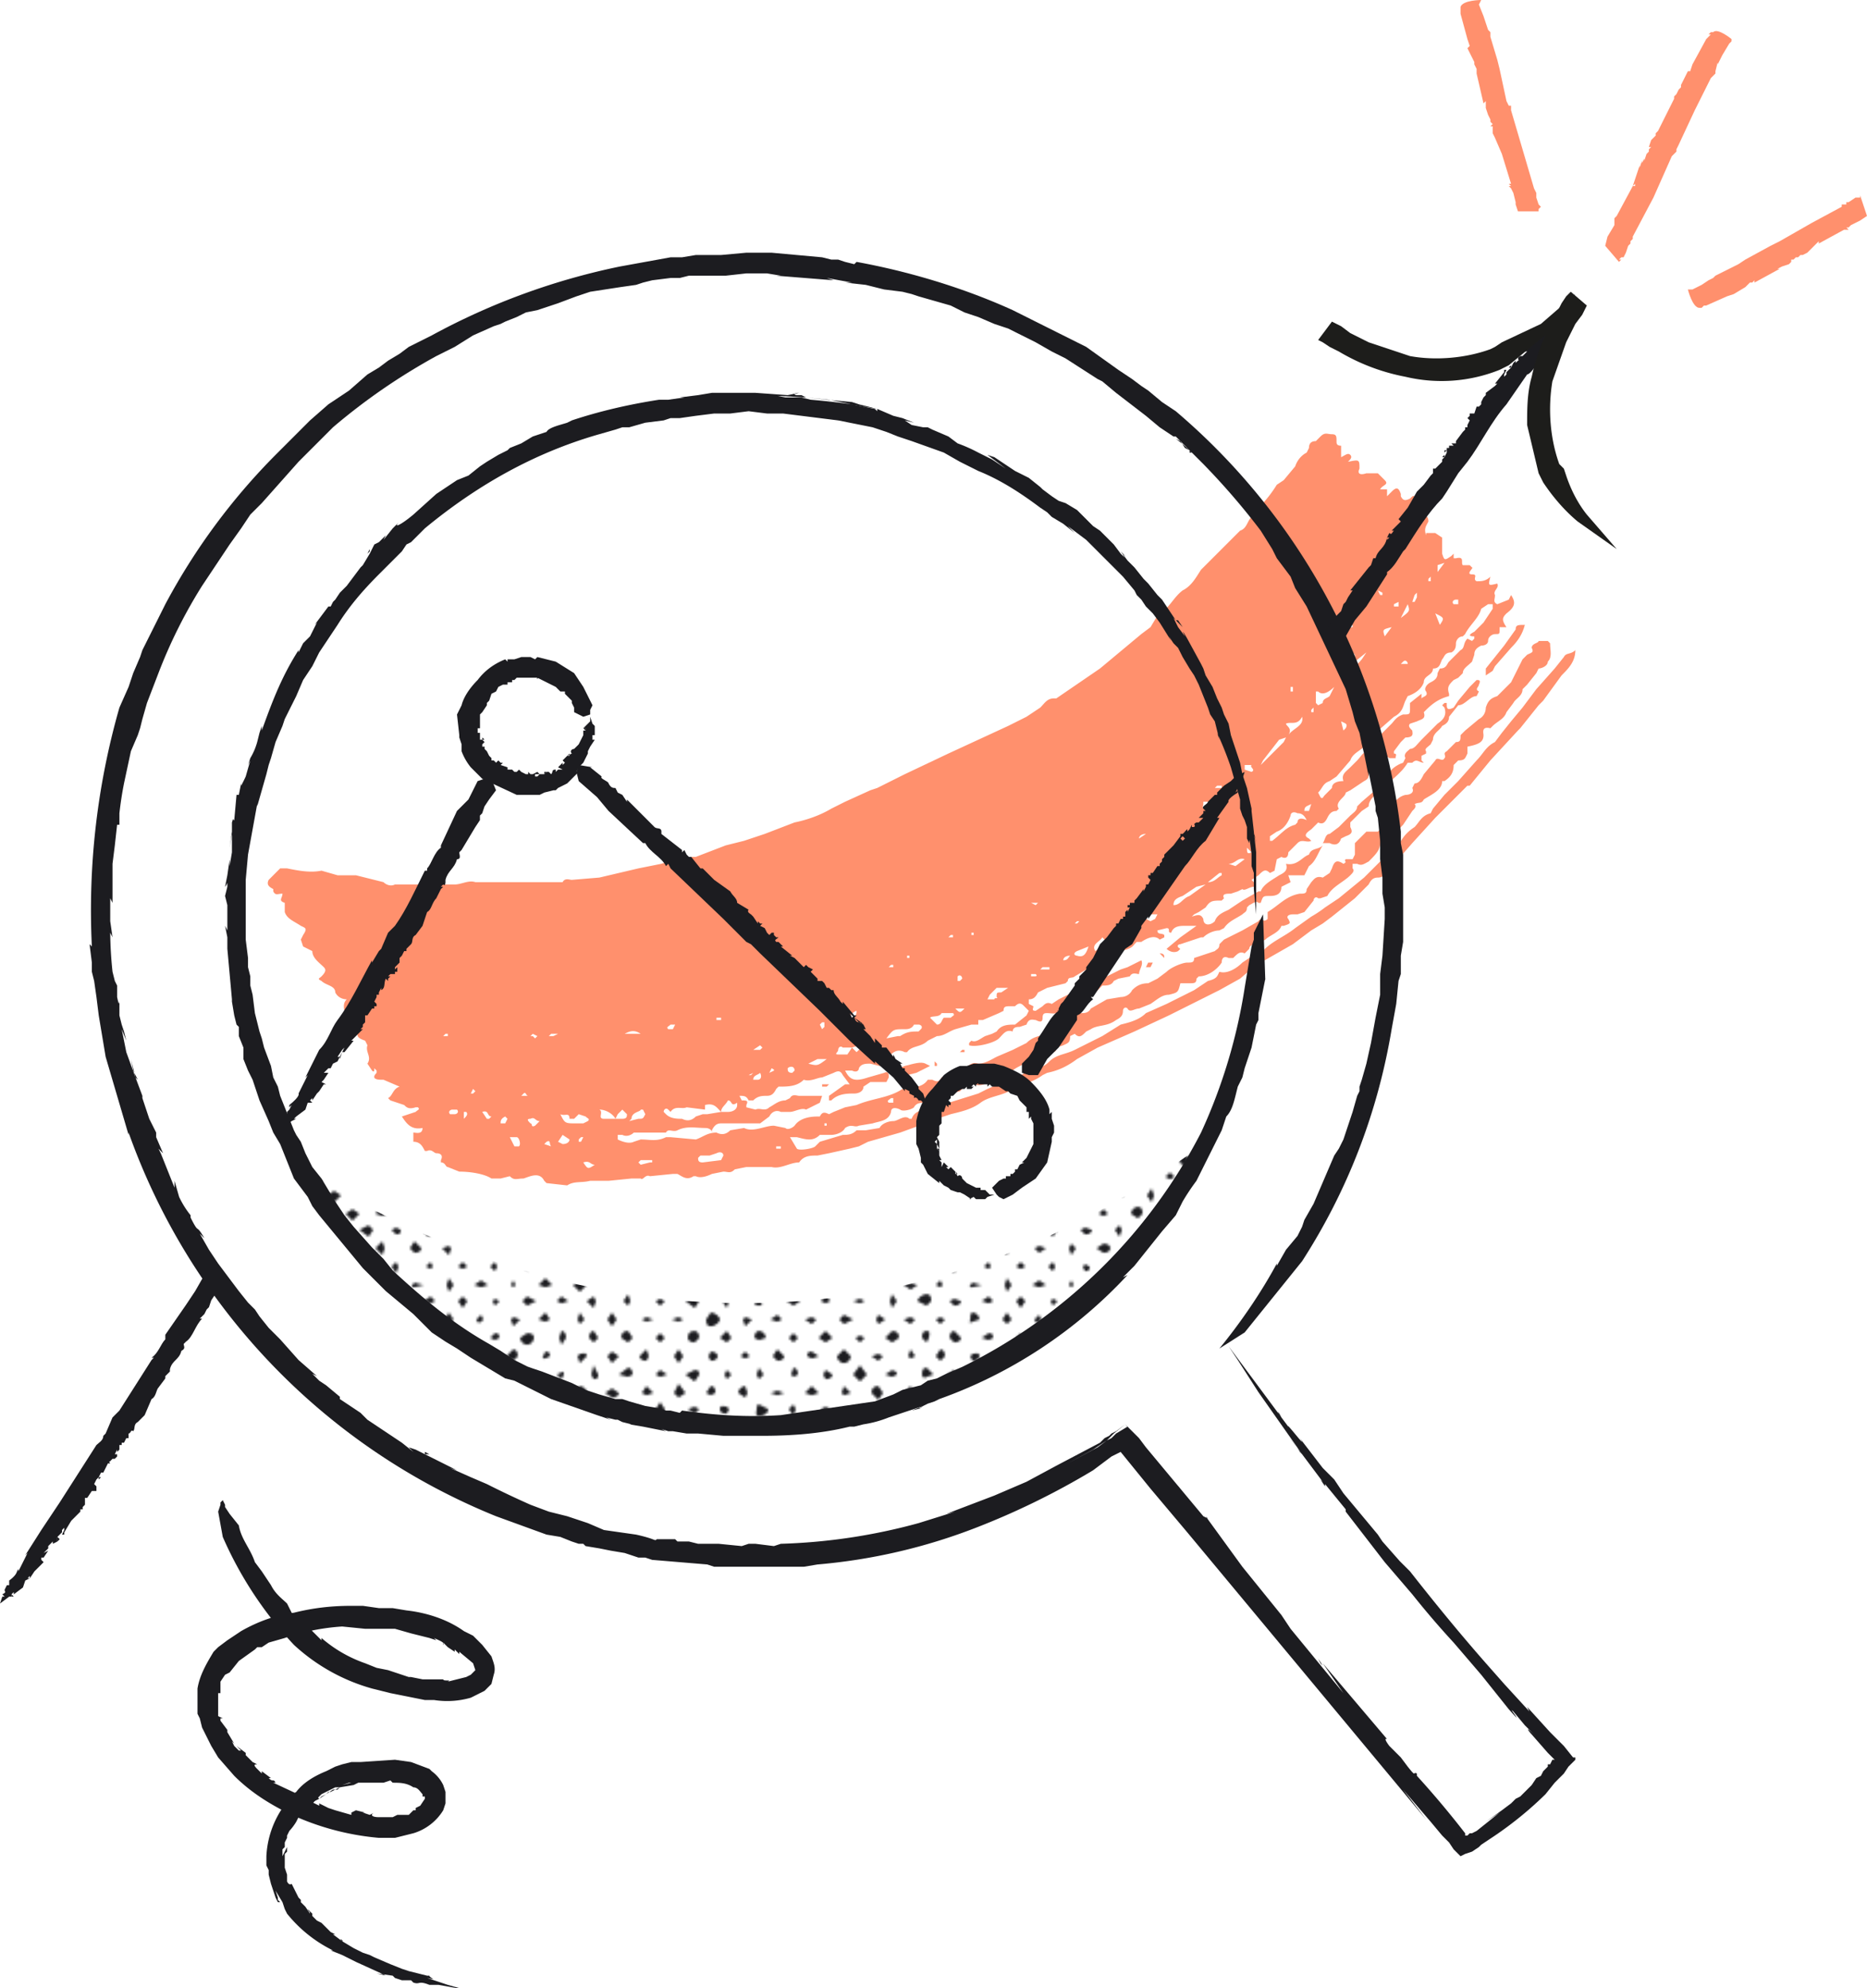 <svg version="1.1" id="Layer_1" xmlns="http://www.w3.org/2000/svg" xmlns:xlink="http://www.w3.org/1999/xlink" x="0" y="0" viewBox="0 0 813 865.5" xml:space="preserve">
  <style>
    .st0{fill:none}.st1{fill-rule:evenodd;clip-rule:evenodd;fill:#1c1c20}.st2{fill:#ff906d}.st4{fill:#1c1c20}.st5{fill:#1d1d1b}
  </style>
  <pattern x="-166.5" y="978.3" width="242.7" height="219.1" patternUnits="userSpaceOnUse" id="SVGID_1_" viewBox="0 -219.1 242.7 219.1" overflow="visible">
    <path class="st0" d="M0-219h243V0H0z"/>
    <path class="st0" d="M0-219h243V0H0z"/>
    <path class="st0" d="M0-219h243V0H0z"/>
    <path class="st1" d="M62-215l-2 2-2-2 2-2 2 2zM76-215c0 1 0 2-2 2l-2-2 2-3 2 3zM92-215l-3 2-3-2 3-1 3 1zM105-215c0 1 0 3-2 3s-2-2-2-3l2-3 2 3zM120-215l-2 2-2-2 2-2 2 2zM134-215l-2 1-2-1 2-2 2 2zM150-215l-3 2-3-2c0-1 1-3 3-3s3 2 3 3zM163-215l-2 2-1-2 1-3 2 3zM177-215c0 1 0 3-2 3s-2-2-2-3 1-3 3-3 1 2 1 3zM192-215l-2 3-2-3 2-3 2 3zM206-215c0 1 0 3-2 3s-1-2-1-3l1-2 2 2zM220-215l-1 1-3-1 3-3 1 3zM235-215l-2 1-1-1 1-3 2 3zM54-207l-2 2-2-2c0-2 1-2 2-2l2 2zM68-207l-2 1c-2 0-1 0-1-1s0-3 1-3c2 1 2 1 2 3zM82-207l-1 1-3-1 3-2 1 2zM97-207c0 1 0 2-2 2s-1-1-1-2 0-3 1-3l2 3zM113-207l-3 2-2-2 2-3 3 3zM126-207l-2 1-1-1 1-3 2 3zM140-207l-1 3-2-3 2-1c2 0 1 0 1 1zM155-207l-2 2-2-2 2-4 2 4zM171-207l-3 1-3-1 2-2 4 2zM183-207l-1 3-2-3 2-2 1 2zM200-207l-4 2-2-2c0-2 1-1 2-1s4 0 4 1zM213-207l-2 1-3-1 3-3 2 3zM228-207l-3 3-1-3 1-2 3 2zM242-207l-2 3-2-3c0-1 0-2 2-2l2 1v1zM62-199l-2 1-2-1 2-2c1 0 2 0 2 2zM77-199c0 1-1 2-3 2l-2-2c0-2 1-3 2-3 2 0 3 1 3 3zM91-199l-2 1c-1 1-2 0-2-1 0-2 1-3 2-3l2 3zM105-199l-1 1h-1l-1-1 1-3 2 3zM119-199l-1 2-2-2c0-2 1-3 2-3l1 3zM135-199l-3 1-1-1 1-2 3 2zM148-199l-1 3-3-3 3-3 1 3zM163-199l-2 2-1-2 1-2c1 0 2 0 2 2zM178-199l-2 2c-2 0-2-1-2-2s0-2 2-2 2 1 2 2zM191-199l-1 3-2-3 2-1 1 1zM207-199c0 1-1 2-3 2l-1-2 1-2 3 2zM222-199l-3 2-3-2 3-2 3 2zM236-199l-3 2c-1 1-2-1-2-2l2-3 3 3zM54-191l-2 3-2-3 2-2c1 0 2 0 2 2zM69-191c0 1-1 2-3 2l-2-2c0-2 1-3 2-3 2 0 3 1 3 3zM83-191l-2 2c-1 1-2-1-2-2 0-2 1-3 2-3l2 3zM96-191l-1 2-1-2 1-3 1 3zM112-191l-2 1-2-1c0-2 1-2 2-2l2 2zM126-191l-2 2-3-2 3-2 2 2zM141-191l-2 2c-2 0-2-1-2-2l1-2h1l2 2zM155-191l-2 3-1-3 1-2 2 2zM169-191l-1 1-3-1c0-1 1-4 3-4s1 3 1 4zM183-191l-1 1-2-1 2-3 1 3zM198-191l-2 1-2-1c0-2 1-2 2-2 2 0 2 1 2 2zM212-191l-1 2-2-2 2-2 1 2zM227-191c0 1 0 2-2 2s-2-1-2-2c0-2 1-3 2-3l2 3zM242-191l-2 1-4-1c0-1 2-3 4-3s2 2 2 3zM62-183l-2 3-2-3 2-3 2 3zM77-183l-3 2-2-2c0-2 1-1 2-1s3 0 3 1zM91-183l-2 1-1-1 1-3 2 3zM105-183l-2 2-2-2c0-2 1-3 2-3l2 3zM120-183l-2 1-2-1c0-1 0-3 2-3s2 2 2 3zM134-183l-2 3-2-3 2-2 2 2zM150-183l-3 1c-1 1-1 0-1-1s-1-2 1-2 3 1 3 2zM164-183l-3 2-2-2 2-1 3 1zM177-183c1 1 0 2-1 2-2 0-1-1-1-2v-3c2 0 2 2 2 3zM193-183l-3 1-2-1 2-2 3 2zM206-183l-2 1-2-1 2-3 2 3zM222-183l-3 2-3-2 3-2 3 2zM236-183l-3 1c-1 1-3 0-3-1l3-3 3 3zM54-176c0 2-1 1-2 1s-2 1-2-1l2-1 2 1zM68-176c0 2 0 3-2 3s-3-1-3-3l3-2 2 2zM82-176l-1 3c-1 0-2-1-2-3l2-2 1 2zM98-176c0 2-2 2-3 2l-2-2 2-2 3 2zM112-176c0 2-1 2-2 2s-2 0-2-2l2-1 2 1zM127-176c0 2-2 4-3 4l-3-4 3-1 3 1zM140-176l-1 2c-1 0-3 0-3-2l2-1h1l1 1c1 0 1 0 0 0zM154-176l-1 2c-1 0-2 0-2-2l2-2 1 2zM170-176c0 2-1 2-2 2s-3 0-3-2 1-3 3-3 2 2 2 3zM183-176l-1 2-1-2c0-2 0-1 1-1l1 1zM198-176c0 2-1 3-2 3l-1-3c0-2 0-1 1-1l2 1zM214-176c0 2-2 1-3 1s-3 1-3-1 2-1 3-1 3 0 3 1zM227-176l-2 4-2-4 2-1 2 1zM241-176c0 2 0 1-1 1s-2 1-2-1 1-1 2-1l1 1zM62-168c0 2-1 2-2 2s-3-1-3-2l3-1 2 1zM77-168c0 2-1 3-3 3-1 0-2-1-2-3l2-2c2 0 3 1 3 2zM91-168c0 2-1 2-2 2s-4 0-4-2l4-1 2 1zM106-168c0 2-2 1-3 1s-3 0-3-1l3-3 3 3zM120-168c0 2-1 2-2 2l-3-2 3-2 2 2zM135-168c0 2-2 1-3 1l-1-1 1-2c2 0 3 1 3 2zM149-168c0 2-1 3-2 3l-2-3 2-3 2 3zM163-168l-2 4-2-4 2-2 2 2zM178-168c0 2-1 3-3 3s-1-1-1-3 0-2 2-2l2 2zM191-168l-1 3c-1 0-2-1-2-3s1-1 2-1l1 1zM207-168c0 2-2 4-3 4l-3-4c0-2 2-2 3-2l3 2zM221-168c0 2-1 3-2 3l-2-3c0-2 1-1 2-1 1-1 2 0 2 1zM236-168c0 2-2 2-3 2s-2 0-2-2 1-1 2-1 3 0 3 1zM54-160l-2 3-2-3 2-2 2 2zM68-160l-2 1-3-1 3-2 2 2zM84-160l-3 2-1-2 1-2 3 2zM99-160l-4 3-3-3 3-3 4 3zM112-160l-2 1c-1 1-2 0-2-1l2-3 2 3zM126-160l-2 3-2-3 2-2 2 2zM141-160l-2 3c-2 0-3-2-3-3l3-1 2 1zM155-160l-2 3-2-3 2-3 2 3zM169-160l-1 3-4-3c0-1 2-3 4-3s1 2 1 3zM184-160l-2 3-2-3 2-3 2 3zM199-160c0 1-1 3-3 3s-1-2-1-3l1-2c2 0 3 1 3 2zM213-160l-2 2-1-2 1-2 2 2zM228-160l-3 3-3-3 3-2c2 0 3 1 3 2zM241-160l-1 3-4-3 4-1 1 1zM62-152l-2 2-1-2 1-2 2 2zM76-152l-2 1-3-1 3-3 2 3zM91-152l-2 2-1-2 1-3 2 3zM105-152l-2 2-3-2 3-3 2 3zM120-152l-2 1-1-1c0-1-1-3 1-3s2 2 2 3zM134-152l-2 3-1-3 1-2 2 2zM148-152l-1 3-4-3 4-2 1 2zM163-152l-2 2-2-2 2-1 2 1zM178-152l-2 2c-2 0-2-1-2-2s0-3 2-3 2 2 2 3zM193-152l-3 3-3-3 3-2 3 2zM206-152l-2 3c-1 1-3-2-3-3l3-1 2 1zM220-152l-1 2-1-2 1-2 1 2zM234-152l-1 1-2-1 2-1 1 1zM55-144l-3 2-2-2 2-3 3 3zM68-144c0 1 0 2-2 2s-1-1-1-2l1-1 2 1zM82-144l-1 1-1-1 1-2 1 2zM97-144l-2 3-1-3 1-2 2 2zM113-144l-3 1-2-1 2-3 3 3zM127-144l-3 3-2-3 2-2 3 2zM142-144l-3 2-3-2c0-1 1-2 3-2s3 1 3 2zM154-144l-1 3-1-3 1-2 1 2zM169-144l-1 2-1-2v-1l2 1zM185-144l-3 2-2-2 2-2 3 2zM200-144l-4 1-2-1 2-3c2 0 4 2 4 3zM214-144l-3 2-1-2 1-3 3 3zM227-144l-2 3-1-3 1-1 2 1zM243-144l-3 2c-2 0-3-1-3-2l3-3 3 3zM63-136l-3 3-1-3 1-1 3 1zM75-136c0 1 1 1-1 1s-2 0-2-1l2-1 1 1zM91-136l-2 1-2-1 2-4 2 4zM107-136l-4 2-1-2 1-2 4 2zM120-136l-2 2-4-2 4-2 2 2zM133-136l-1 2-3-2 3-3 1 3zM149-136l-2 3-1-3c0-1-1-2 1-2s2 1 2 2zM164-136l-3 2-3-2 3-2 3 2zM178-136l-2 3c-2 0-2-2-2-3s0-2 2-2 2 1 2 2zM191-136l-1 2-1-2 1-3 1 3zM206-136l-2 3-2-3 2-2 2 2zM222-136l-3 1-3-1 3-2 3 2zM236-136l-3 3-1-3 1-2 3 2zM55-129l-3 2-1-2 1-2 3 2zM69-129l-3 3-1-3 1-3 3 3zM82-129l-1 3-1-3 1-3 1 3zM96-129l-1 2-2-2 2-1 1 1zM111-129l-1 3c-2 0-3-1-3-3l3-2 1 2zM127-129l-3 2-2-2 2-2 3 2zM140-129c0 1 0 3-2 3s-2-2-2-3l3-3c2 0 1 2 1 3zM156-129l-3 3-3-3 3-2 3 2zM170-129l-2 2-3-2 2-2h1l2 2zM185-129l-3 2-2-2 2-3 3 3zM198-129l-2 1-2-1 2-2c2 0 2 1 2 2zM212-129l-1 2-1-2 1-3 1 3zM226-129l-1 3-1-3 1-2 1 2zM242-129l-2 1-3-1 3-2 2 2zM61-121l-1 2-2-2 2-3 1 3zM77-121c0 1-1 2-3 2s-1-1-1-2 0-3 1-3l3 3zM92-121l-3 3-2-3 2-3 3 3zM105-121l-2 1-2-1 2-2 2 2zM120-121l-2 1-2-1 2-3 2 3zM135-121l-3 2-2-2 2-1 3 1zM148-121l-1 2-4-2 4-2c2 0 1 1 1 2zM163-121l-2 1-1-1 1-3 2 3zM177-121l-2 1c-2 0-1 0-1-1s0-2 1-2l2 2zM193-121l-3 3-2-3 2-1 3 1zM206-121l-2 3c-1 0-2-1-2-3l2-2 2 2zM221-121l-2 2-3-2 3-1 2 1zM235-121l-2 1-1-1 1-1 2 1zM55-113l-3 3-3-3 3-1 3 1zM68-113l-2 1c-2 0 0 0 0-1s-1-2 0-2l2 2zM83-113l-2 1-2-1 2-3 2 3zM96-113l-1 3-2-3 2-3 1 3zM111-113l-1 1-3-1 3-2 1 2zM125-113l-1 1-1-1 1-2 1 2zM141-113l-2 2c-2 0-3-1-3-2l3-2 2 2zM154-113l-1 1-3-1 3-1 1 1zM170-113c0 1-1 2-3 2s-1-1-1-2l2-1 2 1zM185-113l-3 1-2-1 2-3c1 0 3 1 3 3zM199-113c0 1-1 3-3 3s-1-2-1-3l1-2 3 2zM214-113l-3 2-3-2 3-2 3 2zM228-113l-3 3-3-3 3-2 3 2zM242-113l-2 2c-2 0-2-1-2-2s0-3 2-3 2 2 2 3zM61-105l-1 3-1-3 1-2 1 2zM76-105l-2 1-2-1 2-2 2 2zM91-105l-2 2-3-2c0-1 1-3 3-3s2 2 2 3zM106-105l-3 1-1-1 1-3 3 3zM120-105l-2 1-2-1 2-1 2 1zM135-105l-3 2-1-2 1-1 3 1zM149-105l-2 2c-2 0-3-1-3-2l3-3 2 3zM162-105l-1 2-2-2 2-3 1 3zM178-105l-2 1-2-1c0-1 0-3 2-3s2 2 2 3zM193-105l-3 1-2-1 2-3 3 3zM207-105c0 1-1 3-3 3s-2-2-2-3l2-1 3 1zM221-105l-2 2-1-2 1-3 2 3zM236-105l-3 3-3-3 3-2 3 2zM54-98l-2 3-3-3 3-1 2 1zM69-98c0 1-1 2-3 2l-2-2 2-1 3 1zM82-98l-1 3-2-3 2-2 1 2zM99-98l-4 3-1-3 1-2 4 2zM111-98l-1 1-2-1c0-1 0-3 2-3s1 2 1 3zM126-98l-2 1-1-1 1-1 2 1zM140-98l-1 3c-2 0-3-1-3-3l2-2c2 0 2 1 2 2 1 0 1 0 0 0zM154-98l-1 3-3-3 3-3 1 3zM171-98c0 1-2 3-4 3s-3-2-3-3l3-1 4 1zM183-98l-1 2-1-2 1-2 1 2zM198-98l-2 2-1-2 1-2 2 2zM212-98l-1 3-3-3 3-1 1 1zM227-98l-2 1-1-1 1-2 2 2zM242-98l-2 3-4-3 4-2 2 2zM62-90l-2 3-1-3 1-2 2 2zM77-90c0 1-1 2-3 2l-3-2 3-2c2 0 3 1 3 2zM90-90l-1 2-3-2 3-3 1 3zM105-90l-2 3-1-3 1-2 2 2zM119-90l-1 2-3-2 3-2 1 2zM135-90l-3 2-2-2 2-1 3 1zM147-90v3c-2-1-2-2-2-3l1-1c2 0 1 0 1 1zM164-90c0 2-1 3-3 3l-2-3 2-1 3 1zM177-90c0 1 0 3-2 3s-1-2-1-3 0-3 1-3l2 3zM192-90l-2 1c-1 1-3 0-3-1l3-2 2 2zM205-90c0 1 1 3-1 3s-1-2-1-3 0-2 1-2l1 2zM220-90l-1 1-3-1 3-1 1 1zM236-90l-3 2-3-2 3-3 3 3zM53-82l-1 2-2-2 2-2 1 2zM68-82c0 1 0 2-2 2l-1-2 1-1 2 1zM82-82l-1 2-2-2 2-1 1 1zM96-82l-1 2-3-2 3-3 1 3zM112-82l-2 1-1-1 1-2 2 2zM126-82l-2 3-3-3 3-1 2 1zM139-82v2l-1-2c0-1-1-2 1-2s0 1 0 2zM156-82l-3 2-3-2 3-3 3 3zM169-82c0 1 0 2-2 2s-1-1-1-2l2-2c2 0 1 1 1 2zM184-82l-2 1-3-1 3-2 2 2zM199-82c0 1-1 3-3 3s-3-2-3-3l3-3 3 3zM214-82l-3 2-1-2 1-3 3 3zM227-82l-2 3-2-3 2-3 2 3zM241-82l-1 3-3-3c0-1 1-3 3-3s1 2 1 3zM61-74l-1 1-1-1 1-2 1 2zM77-74l-3 1-3-1 3-3 3 3zM92-74l-3 3-3-3 3-2 3 2zM106-74l-3 2-2-2 2-2 3 2zM119-74l-1 2c-2 0-3-1-3-2l3-1 1 1zM134-74l-2 3-3-3 3-1 2 1zM149-74l-3 1-2-1 2-2c2 0 3 1 3 2zM164-74l-3 3-2-3 2-3 3 3zM177-74l-1 2-2-2c0-1 0-2 2-2l1 2zM191-74l-1 1-2-1 2-3 1 3zM208-74l-4 2-1-2 1-2 4 2zM220-74l-1 2-3-2 3-2 1 2zM236-74l-3 2-3-2 3-1 3 1zM54-67l-2 2-1-2 1-1 2 1zM70-67l-4 2-2-2 2-2 4 2zM84-67l-3 1-2-1 2-2 3 2zM96-67l-1 3-3-3 3-2 1 2zM111-67l-1 2-2-2 2-3 1 3zM126-67l-2 2-2-2 2-1 2 1zM141-67l-2 3-4-3 4-1 2 1zM154-67l-1 3-2-3 2-3 1 3zM168-67c0 1 1 2-1 2s-2-1-2-2l2-3 1 3zM185-67l-3 2-3-2 3-2 3 2zM198-67l-2 1-2-1 2-3 2 3zM213-67l-2 1-3-1 3-1 2 1zM227-67l-2 3-1-3 1-3 2 3zM242-67l-2 2-4-2c0-1 2-3 4-3s2 2 2 3zM63-59l-3 3-1-3 1-1 3 1zM76-59l-2 1-3-1 3-3 2 3zM91-59l-2 2-1-2 1-3 2 3zM105-59l-2 3-2-3 2-3 2 3zM121-59l-3 1-2-1 2-1 3 1zM134-59l-2 1-3-1 3-1 2 1zM150-59c0 1-2 3-4 3s-2-2-2-3l2-3c2 0 4 2 4 3zM164-59l-3 3-1-3 1-1 3 1zM177-59l-2 1-3-1 3-2 2 2zM192-59l-2 2-3-2 3-1 2 1zM208-59l-4 2-2-2 2-2 4 2zM222-59l-3 2-1-2 1-2 3 2zM235-59l-2 2-3-2 3-1 2 1zM54-51l-2 1-2-1 2-2c1 0 2 0 2 2zM69-51c0 1-1 3-3 3s-3-2-3-3l3-2c1 0 3 0 3 2zM83-51l-2 3-1-3 1-3c1 0 2 1 2 3zM97-51l-2 2-2-2c0-2 1-3 2-3l2 3zM112-51l-2 2-3-2c0-2 1-3 3-3l2 3zM126-51l-2 2-2-2 2-2 2 2zM141-51l-2 2c-2 0-3-1-3-2 0-2 1-3 3-3 1 0 2 1 2 3zM155-51l-2 2-3-2 3-3 2 3zM170-51l-3 1-2-1c0-2 1-3 2-3 2 0 3 2 3 3zM184-51l-2 2-2-2 2-2 2 2zM199-51l-3 2-3-2 3-3 3 3zM213-51l-2 2-2-2 2-1 2 1zM228-51l-3 2-3-2 3-3c2 0 3 1 3 3zM241-51l-1 2-2-2c0-1 0-3 2-3s1 2 1 3zM62-43l-2 2-3-2 3-3c1 0 2 1 2 3zM76-43l-2 1c-2 0-1 0-1-1l1-2c1 0 2 0 2 2zM92-43l-3 3-1-3 1-1c1 0 3-1 3 1zM106-43l-3 3-2-3 2-2 3 2zM119-43l-1 2c-2 0-3-1-3-2l3-3 1 3zM134-43l-2 3-2-3 2-3 2 3zM149-43c0 1-1 2-3 2l-1-2 1-2c2 0 3 1 3 2zM163-43l-2 1-2-1 2-2 2 2zM178-43c0 1-1 2-3 2l-2-2 2-3 3 3zM193-43l-3 1-2-1c0-2 1-2 2-2l3 2zM207-43c0 1-1 3-3 3s-3-2-3-3l3-3 3 3zM221-43l-2 2-3-2 3-1 2 1zM235-43l-2 1-1-1 1-3 2 3zM55-35l-3 1-3-1 3-2c1 0 3 0 3 2zM68-35c0 1 0 3-2 3s-3-2-3-3l3-3c1 0 2 1 2 3zM82-35l-1 2-2-2 2-1c1 0 1-1 1 1zM97-35c0 1 0 2-2 2l-1-2 1-4 2 4zM112-35l-2 1-4-1 4-3c1 0 2 1 2 3zM127-35l-3 1-2-1 2-2 3 2zM141-35l-2 3-4-3 4-2c2 0 2 1 2 2zM155-35l-2 2-1-2 1-2 2 2zM169-35l-2 2-1-2 1-3 2 3zM184-35l-2 1-1-1 1-3c1 0 2 1 2 3zM199-35c0 1-1 2-3 2l-1-2 1-2 3 2zM214-35l-3 3-3-3 3-4 3 4zM227-35l-2 1-3-1 3-2 2 1v1zM243-35l-3 1c-1 1-2 0-2-1s0-3 2-3l3 3zM62-27l-2 1-3-1 3-2c1 0 2 0 2 2zM77-27l-3 1c-1 1-1 0-1-1l1-1c1 0 3-1 3 1zM92-27l-3 2-3-2 3-3c1 0 3 1 3 3zM106-27c0 1-1 2-3 2l-3-2 3-2 3 2zM121-27l-3 1-2-1 2-3 3 3zM135-27l-3 2-2-2 2-4 3 4zM148-27l-2 1-2-1 2-3c2 0 2 2 2 3zM162-27l-1 2-3-2c0-2 2-3 3-3l1 3zM178-27l-3 1-3-1 3-1 3 1zM193-27l-3 1-3-1 3-3 3 3zM207-27l-3 1-1-1 1-3 3 3zM221-27l-2 3-3-3c0-2 1-3 3-3l2 3zM235-27l-2 3-3-3 3-3 2 3zM53-20l-1 2c-1 0-2 0-2-2l2-1 1 1zM67-20c0 2 0 1-1 1s-3 1-3-1 2-2 3-2l1 2zM83-20c0 2-1 1-2 1l-2-1 2-1 2 1zM98-20c0 2-2 2-3 2l-2-2 2-2c2 0 3 1 3 2zM111-20l-1 3-3-3c0-1 1-2 3-2l1 2zM126-20c0 2-1 2-2 2l-2-2 2-3 2 3zM141-20l-2 2-3-2 3-1 2 1zM154-20l-1 2c-1 0-3 0-3-2s2-1 3-1l1 1zM171-20c0 2-2 3-4 3s-1-2-1-3 0-2 1-2l4 2zM183-20l-1 3-2-3 2-2 1 2zM198-20c0 2-1 2-2 2s-2-1-2-2l2-1 2 1zM213-20c0 2-1 1-2 1l-2-1 1-1h1c1-1 1 0 1 1h1zM227-20c0 2-1 1-2 1s-3 1-3-1 2-1 3-1 2 0 2 1zM241-20l-1 2c-1 0-3 0-3-2s1-1 3-1 1 0 1 1zM63-12l-3 3c-1 0-2-1-2-3s1-1 2-1 3 0 3 1zM75-12c0 2 1 2-1 2s-1 0-1-2 0-2 1-2l1 2zM90-12l-1 3c-2 0-3-1-3-3l3-1 1 1zM105-12c0 2-1 3-2 3l-2-3 2-2 2 2zM119-12l-1 3-2-3c0-1 0-2 2-2s1 1 1 2zM133-12l-1 4-2-4c0-2 1-2 2-2l1 2zM148-12c0 2 0 1-1 1s-2 1-2-1c0-1 0-2 2-2l1 2zM162-12l-1 2c-1 0-2 0-2-2s1-3 2-3l1 3zM178-12c0 2-1 2-3 2s-1 0-1-2 0-1 2-1 2 0 2 1zM192-12c0 2-1 3-2 3l-2-3 2-2 2 2zM207-12c0 2-2 3-3 3l-3-3 3-1 3 1zM222-12c0 2-2 3-3 3l-2-3c0-2 0-2 2-2s3 1 3 2zM236-12c0 2-2 2-3 2l-3-2c0-2 2-3 3-3l3 3zM53-5l-1 3-3-3 3-1 1 1zM69-5c0 1-1 3-3 3s-1-2-1-3 0-3 1-3l3 3zM82-5l-1 3-2-3 2-2 1 2zM98-5l-3 2c-1 0-2 0-2-2s1-1 2-1l3 1zM111-5l-1 4-3-4 3-3 1 3zM127-5l-3 3-2-3 2-2 3 2zM140-5l-1 4-2-4c0-2 0-1 1-1l2 1zM154-5l-1 3-1-3 1-2 1 2zM169-5c1 2 0 3-2 3v-3-1c1-1 2 0 2 1zM185-5l-3 3c-1 0-2-1-2-3l2-2 3 2zM199-5c0 2-2 1-3 1l-1-1 1-2c2 0 3 1 3 2zM212-5l-1 2-1-2c0-2 0-1 1-1l1 1zM228-5c0 2-2 2-3 2s-2 0-2-2l2-2c2 0 2 1 3 2zM242-5c0 2-1 2-2 2l-2-2c0-2 0-2 2-2s2 1 2 2zM5-215l-2 3-2-3 2-2 2 2zM20-215c0 1-1 3-3 3s-2-2-2-3l2-3 3 3zM35-215l-3 2-2-2 2-1 3 1zM47-215l-1 2-2-2 2-3 1 3zM11-207l-2 1-2-1c0-1 1-2 3-2s1 0 1 2zM25-207l-1 2-3-2c1-2 2-2 3-2l1 2zM40-207l-2 1-1-1 1-4 2 4zM5-199l-2 3-2-3 2-3c1 0 2 1 2 3zM20-199l-3 2-1-2 1-2c1 0 3 0 3 2zM33-199l-1 2-3-2c1-2 2-1 3-1s1-1 1 1zM49-199l-2 1h-1l-2-1c0-2 1-3 2-3 2 0 3 1 3 3zM12-191c0 1-1 2-3 2s-2-1-2-2c0-2 1-3 3-3s2 1 2 3zM25-191l-1 1-1-1 1-1c1 0 1-1 1 1zM40-191c0 1 0 2-2 2s-1-1-1-2l1-2c1 0 2 0 2 2zM4-183l-1 1-1-1 1-3 1 3zM19-183c0 1 0 2-2 2s-1-1-1-2 0-4 1-4l2 4zM33-183l-1 2-3-2c0-2 2-3 3-3l1 3zM48-183l-2 3-1-3 1-3c1 0 2 1 2 3zM10-176c0 2 1 3-1 3s-1-2-1-3l1-2c2 0 1 1 1 2zM27-176c0 2-2 3-3 3l-3-3 3-2 3 2zM41-176c0 2-1 2-3 2s-2 0-2-2l2-1 3 1zM4-168l-1 2c-1 0-3 0-3-2l3-1 1 1zM20-168c0 2-1 1-3 1s-1 1-1-1l1-2c2 0 3 1 3 2zM33-168l-1 3-2-3 2-1 1 1zM50-168c0 2-2 3-4 3s-2-2-2-3l2-3 4 3zM11-160l-2 1c-2 0-1 0-1-1l1-2 2 2zM25-160l-1 2-1-2 1-1 1 1zM41-160l-3 1-1-1 1-1 3 1zM6-152l-3 3-2-3 2-1 3 1zM20-152c0 1-1 2-3 2s-1-1-1-2l1-2 3 2zM33-152l-1 1-2-1 2-2 1 2zM48-152l-2 3-1-3 1-2 2 2zM11-144l-2 1-2-1 2-3 2 3zM27-144l-3 1-2-1 2-4 3 4zM40-144c0 1 0 2-2 2s-1-1-1-2l1-2 2 2zM4-136l-1 2-1-2 1-4 1 4zM21-136l-4 2c-2 0-1-1-1-2-1-1 0-2 1-3v1l4 2zM34-136l-2 3-2-3 2-1 2 1zM48-136l-2 2-2-2 2-1 2 1zM11-129c0 1 0 3-2 3s-1-2-1-3l1-1 2 1zM27-129l-3 1-3-1 3-2 3 2zM41-129l-3 1-2-1 2-3 3 3zM4-121l-1 1c-1 1-3 0-3-1l3-3 1 3zM19-121l-2 2-2-2 2-3 2 3zM33-121l-1 3-3-3 3-3 1 3zM49-121c0 1-1 3-3 3l-2-3 2-3 3 3zM12-113c0 1-1 3-3 3s-3-2-3-3l3-2 3 2zM26-113l-2 3-3-3 3-3 2 3zM40-113l-2 1-2-1 2-3 2 3zM6-105l-3 1-3-1 3-4 3 4zM20-105l-3 3-1-3 1-4 3 4zM34-105l-2 2c-1 1-2-1-2-2l2-2 2 2zM49-105l-3 3-2-3 2-3 3 3zM11-98c0 1 0 2-2 2l-2-2 2-1 2 1zM26-98l-2 3c-2 0-3-2-3-3l3-3 2 3zM41-98l-3 2-3-2 3-1 3 1zM4-90l-1 3-3-3 3-3 1 3zM20-90c0 1-1 2-3 2l-2-2 2-3 3 3zM33-90l-1 3-3-3 3-1 1 1zM49-90l-3 2-2-2 2-1 3 1zM10-82l-1 3-2-3 2-2 1 2zM25-82l-1 1-2-1 2-2 1 2zM40-82l-2 1-2-1 2-2 2 2zM4-74l-1 1-2-1 2-2 1 2zM21-74l-4 1c-2 0-1 0-1-1l1-1 4 1zM34-74l-2 3-1-3 1-3 2 3zM49-74l-3 1-3-1 3-2 3 2zM12-67c0 1-1 2-3 2l-2-2 2-1 3 1zM26-67l-2 1-3-1 3-2 2 2zM40-67l-2 3-2-3 2-2 2 2zM5-59l-2 2-2-2 2-1 2 1zM20-59l-3 1c-2 1-1 0-1-1s0-3 1-3c2 0 3 2 3 3zM34-59l-2 2-2-2 2-3 2 3zM47-59l-1 1c-1 1-2 0-2-1l2-2 1 2zM12-51c0 1-1 2-3 2l-2-2c0-2 1-3 2-3l3 3zM26-51l-2 1-3-1 3-2c1 0 2 0 2 2zM39-51l-1 2-2-2 2-2 1 2zM5-43l-2 2-2-2 2-3c1 0 2 1 2 3zM20-43c0 1-1 2-3 2l-1-2 1-1c1 0 3-1 3 1zM34-43l-2 1-3-1 3-3c1 0 2 1 2 3zM48-43l-2 2-3-2 3-3c2 0 2 1 2 3zM10-35c0 1 1 2-1 2s-3-1-3-2l3-2 1 2zM25-35l-1 3-1-3 1-3 1 3zM40-35l-2 2-2-2c0-2 1-3 2-3s2 1 2 3zM4-27l-1 2-1-2 1-4 1 4zM20-27c0 1-1 3-3 3s-2-2-2-3l2-3c1 0 3 1 3 3zM33-27l-1 2-2-2 2-3 1 3zM48-27l-2 2-2-2 2-1c1 0 2-1 2 1zM12-20c0 2-2 1-3 1s-3 0-3-1l3-2c2 0 3 1 3 2zM27-20c0 2-2 3-3 3-2 0-3-1-3-3l3-2 3 2zM41-20c0 2-2 2-3 2l-2-2 2-1 3 1zM5-12l-2 2-1-2 1-2 2 2zM20-12c0 2-1 1-3 1s-3 0-3-1l3-1 3 1zM35-12c0 2-2 2-3 2s-3-1-3-2l3-2 3 2zM48-12c0 2-1 2-2 2l-1-2c0-2 0-1 1-1l2 1zM12-5c0 1-1 4-3 4S8-3 8-5l1-3 3 3zM27-5c0 2-2 2-3 2l-1-2 1-3 3 3zM41-5l-3 2-3-2 3-2c2 0 3 1 3 2z"/>
  </pattern>
  <path class="st2" d="M303 496l-11-1h-2c-4 2-7 1-11 1l-3 1c-2 1-5 0-7-1v-2h2c2 1 4 0 5-1h14c1-2 3 0 5-1 4-2 8-1 12-1 2 0 3 1 3 2v-1c1-2 2-3 4-3h17l4-3c1-2 3-3 5-2h4c2 0 5-2 7-1l2-1 4-2 1-3h-10c-1 0-3-1-4 1l-2 1c-3 0-5 2-7 3-2 2-4 0-6 1l-4-1v-1c1-2 0-2-2-2l-1-2c2 0 3 0 4 2h2c2-2 4-2 6-2s3-1 4-3l1-1c4 0 8 0 11-3 3 1 6-1 8-1l5-2c2-1 3-1 4 1l3 4h-2l-7 5v2h1c3-3 7-3 10-3 2 0 4-1 4-3l3-2h7l1-2v-1s0-2-2-1l-7 2c-6 2-8 1-10-3h3c2 1 3 0 3-1 1-2 3-2 5-2l4 1h2v-1c0-1-2-1-1-3s3 0 4-1c2-2 4-2 6-1h1c2-3 6-2 9-5l4-2c3 0 5-2 8-3l7-2h3v-2h2l7-3 2-1c0-2 1-2 3-2h2c2-2 3-1 4 0l2 2-1 2-5 4c-3 0-6 0-8 3l-2 1-3 1c-2 1-4 3-6 2l-1 1v1c3 1 11-1 13-3s3-4 6-3c0-2 2-2 3-2l3-1c1-3 3-2 4-2 2 1 3 1 3-1s1-2 2-2c2 0 5 1 6-2l1-1c2 0 5 0 6-2l4-1c1 1 1 0 2-1l2-2 1-1 2-2c2 0 4 0 5-2l2-1 5-1c1-2 3-1 4-1 0-2 2-4 1-6l-6 3-3 1-10 5c-3 2-7 1-9 4l-4 2-4 2-3 2c-2-1-3 0-4 1l-3 2c-2 0-1-1-1-2l-2-1v-2c2 0 3-1 4-3l4-2 8-2 1-1c0-2 2-1 3-2l5-3 3-2 5-2 4-2c3-3 7-2 9-5l1-1h2c3-2 6-3 8-1l2-1v-1c-1-1-3 0-3-2l4-1c2 0 0 2 2 2 1-3 4-3 6-3h5l-7 5-6 5c1 1 3 2 5 1l1-1c-2-1-1-2 0-2l9-3h1c2-2 5-3 7-3l2-1c2-3 5-4 8-6 1-1 2-1 2-3l1-1c2-1 3-2 4-1h1c1-3 1-3 4-3s5-1 5-4l2-1 2-1-1-3h7l2-4c3-2 4-6 6-9-2 2-5 1-6 4-3 1-5 5-10 4 1 3-1 4-3 5-3 2-7 4-8 7h-1l-7 4-6 4c-2 1-5 2-6 5-2 2-5 2-5-1-1-2-2-2-5-1l1-1 2-1 3-2c2-3 3-3 7-3l1-1c-1-2 1-2 3-2l3-1 2-1c1 1 3-1 5-1l1-1-1-1-1-1 3-2c2-2 3-3 5-1l2-1 1-5 2-1c2 1 3 0 3-2l4-4c2-2 4 0 6-1l-1-1c-2-1-2-2 1-4l1-1 2-2c2 1 3 0 4-2s2-3 4-3l1-1c-2-3 3-5 3-7l2-1 3-2 3-2c2-1 2-2 2-3s0-2 2-2l4-4c1-2 2-2 3-1h3c-1 0 1-2-1-2v-1l3-4 2-2c4 0 3-2 3-3-1-1-2-2-1-3l3-1c2-1 4-1 3-4l1-1c3-3 6-5 10-6v-1c-1-3 0-4 2-6l2-1 2-2c0-2 2-3 4-5l1-3c0-2 1-3 3-4 2 0 3-1 3-2 0-2 2-3 3-3 2 0 2 0 2-2v-1h3c-2-3-2-4 0-6 4-3 4-5 2-8l-1 2-5 2c-2-1-1-2-1-4-1-2 2-3 1-5-4 1-4 1-3-3-2 2-4 2-6 2-2-1 1-3-2-3s1-3 0-3l-1-1h-3c-1-1 1-4-3-3h-1v-2l-1 1c-3 2-3 2-4-1v-5-2l-3-2h-4v1c-1-3 0-4 1-6 0-2-1-3-3-3h-4l1-3c2-1 0-2 0-4s-1-1-2 0c-2 1-3 1-4-1v-1c-1-3-2-3-4-1l-2 2v-3h-3c1-2 4-2 2-4l-3-3h-5c-3 1-4 0-3-2 0-4 0-4-5-3 1-1 2-2 1-3s-2 0-4 1v-4-1c-2 0-2-1-2-2 0-2 0-3-2-3s-3-1-5 1l-2 2c-2 0-3 1-3 3l-1 2c-2 1-4 3-5 6l-5 6-3 2a55 55 0 01-10 12l-1 2c-2 2-2 5-5 6l-7 7-8 8-2 2c-2 3-4 7-8 9-4 3-6 8-10 10l-1 1-3 5-4 3-18 15-19 13h-1c-3 0-4 2-6 4l-6 4-8 4-13 6-13 6-19 9-2 1-10 5-3 1-11 5-6 3c-5 3-11 5-16 6l-13 5-9 3-8 2-13 5h-5c-3 2-7 2-10 3l-10 2-17 4-12 1c-1 0-3-1-4 1h-38c-3-1-6 1-9 1h-25-1c-2 1-4 0-5-1l-12-3h-8l-7-2c-5 1-10 0-15-1h-3l-5 5c-1 2 0 3 2 4v1c1 2 2 1 4 1 0 2-2 3 1 4v1 3c1 3 4 4 7 6 2 1 3 1 1 4l-1 2 1 3 2 1 2 1c0 3 3 5 5 7 1 1 1 2-1 4-1 1-2 1 0 2 2 2 6 2 6 5 1 2 3 3 5 3-2 2-1 4-1 6 0 1-1 2 1 3s2 3 5 4v1c-1 2 0 3 3 4l1 2c-1 3 2 5 0 8l2 3c1 1 1 0 1-1l1 1v1c-2 2-1 3 2 3h1l7 3c-3 1-3 4-5 5l1 1 6 2c1 1 2 2 5 1h1c1 1 0 1-1 2l-6 2c2 3 4 6 9 5 0 3-3 2-4 2v4c3 0 4 2 5 4h1c2-1 3 1 4 1 2 0 3 1 2 3v1c2 0 2 2 3 2l5 2c5 0 11 1 14 3h4l4-1c2 2 3 1 6 1 3-1 7-3 9 1l1 1 9 1c3-2 6-1 10-2h8l10-1h4c1 1 2-2 4-1l10-1h2c2 1 4 3 7 1h1c2 1 5 0 7-1l5-1c2 0 3 1 5-1l5-1h11c4 1 8-2 12-2 2-3 5-3 8-3l5-1 9-2 4-1 4-2 14-4 11-4 5-2 6-2c4-1 9-2 13-5s10-3 14-6c4-2 9-3 13-6l2-1c5-1 9-3 13-6l9-5 16-7 15-7 22-11 9-5 7-6 2-1 14-8 8-6 5-3 4-3 10-8 6-6c1-2 2-3 4-3s3-1 4-3l4-4 7-8 10-11 14-14h1l9-11 12-13 1-1 8-10 2-2 8-11c3-3 6-6 6-11-2 2-4 1-5 3l-4 5-8 9-6 8-5 6-4 5-3 4c-4 2-5 5-8 8l-8 9-3 3-3 3-5 6-1 2c-4 1-5 4-7 6-3 2-5 4-7 8-1 1-3 3-5 3-1 0-2 0-1 1l-1 2-8 8-11 9-6 4a50 50 0 01-6 4l-7 5c-5 4-11 6-15 11h-2l-6 4c-3 3-7 5-10 4-1 2-1 3-5 4l-6 4-6 3-6 3-9 4c-3 3-7 4-11 5l-8 5-12 6c-4 2-8 2-11 5-2 2-4 3-7 3l-9 5-4 1-7 3-4 2-16 5-3 1-3 1c-3 0-6 1-7 4h-1c-2-2-5 1-7 1s-5 1-6 3l-6 1h-4c-2 2-4 2-6 2l-10 3-2 2c-1 1-7 2-8 1l-3-5h3c4 1 7 2 10-1h5c2 0 5-1 6-3 3-2 4 0 6-1l6-1c3-1 7-1 8-5 0-2 2-2 4-1 1 1 5 0 6-1 1-2 3-2 5-2s4 0 5-2l2-2 1 1c1 1 1 0 3-1l4-1 1-1c2-3 3-3 5-2 3 1 6 0 8-3s2-4 7-2l2-1c2-2 7-3 8-6l1-1c3 1 5-1 7-1s3 0 3-2l3-1c2-1 3-1 3-4l2-1c2 2 3 1 5-1l2-1c3-2 7-1 11-4 2-1 3-2 3-4 0-1 1-2 2-1 1 2 3 0 5 0l5-2c3-2 5-4 8-4 4-1 4-1 5-5h4c2 0 3 0 3-2l1-1c4 0 8-3 10-6 0-2 1-3 3-2h2c2-2 3-3 5-2l2-2c0-1 1-2 3-2l4-2c2-2 6-3 7-6h1c3-1 3-1 2-3-1-1 0-2 2-2h2l3-1 4-5c0-1 1-2 2-1h1l3-1c2-4 7-6 10-9 1-1 2-2 1-3v-2h2c2 1 3 0 5-1 3-3 5-5 5-8 1-2 2-3 4-3 3-1 4-3 6-5l4-6c1-1 2-2 1-3 2-1 3 0 4-2 3-2 8-4 8-8h1c3-2 4-4 4-7l2-2c3 0 3-1 4-3v-3c5-1 7-2 7-5 0-1-1-4 3-3l1-1c2-2 5-3 6-6l3-4c1-2 4-3 4-6l2-2 4-5 1-2c1 0 4-1 4-3 2-2 1-5 1-8l-1-1h-4c0 1-3 1-3 3 1 2 0 2-2 3l-2 2-5 10-6 6c-3 1-4 2-5 5 0 2-1 4-3 5l-6 5-2 2c0 2 0 3-2 3l-4 4c-2 1 0 2-1 3-1 2-3-1-4 1l-5 6c-1 2-2 4-4 4l-1 2c1 2-1 3-3 3-4 1-5 4-8 7v1c2 0 1 1 0 2-2 1-4 3-3 5l-1 1h-5l-5 5v5l-1 2h-3c-1 1 1 1-1 2-3-2-4-1-5 2l-1 2-3 2c-3-1-4 1-5 2l-2 3c0 2-1 2-3 2-6 1-9 5-14 8v3c-2 2-3-1-4 1l-7 4-4 2-4 2-2 2c0 2-1 2-2 3l-6 2-3 1c0 2-1 2-3 2s-7 2-9 4l-4 3-4 2c-3 0-5 1-7 3-1 2-3 3-5 3l-6 1-7 4c-1 2-3 2-4 2-3 0-4 0-4 3v1l-1 2-2-1c-1 0-1-2-3-2 0 2-2 4-5 6-3 1-6 1-9 4l-6 3-7 3c-2 1-5 3-8 3-3-1-4 1-6 2-3 3-4 4-8 3l-2 1c-1 2-2 2-4 1h-2c-2 3-5 3-8 4h-3c-6 4-13 4-20 7l-5 1-5 2-2 1c-2-1-3-1-4 1h-1c-4 0-8 1-10 4-1 1-3 2-4 1l-5-1c-4 0-9 3-13 1l-6 1c-2 2-4 2-6 1-4 0-6 2-9 3zm174-82c-2-3 2-4 3-6l2 2v-1l2-1 1 1-2 1h-1l-5 4zm-108 45h-4c-2 0 0-1 0-2s1-2 2-1h4l3-1c1 0 2 0 1 1l-2 2-2-2-2 3zm-106 28c-3 0 0-3-2-4 3 0 6 2 7 4l1-2 2-2 2 2c0 1 0 2-2 2h-8zm45-2h-2l-3 1c-2 2-4 2-6 1-2 0-5 0-7-2l-1-1c0-1 1-2 2-1l1 1c2-3 5-1 7-2l8 1v-2c4-1 5 1 7 3 0-2 2-3 3-5 2 0 1 3 4 1v1c0 2-2 3-4 3h-3l-6 1zm328-202l-5 5c-1 1-1 3-4 3l-1 2c0 2-1 3-3 4s-3 3-2 4c1 2-1 2-2 3v-2l-5 4v2c0 3 0 3-3 3-3 1-4 3-5 4l-7 7c-2 1-2 3-1 5-4-1-5 2-7 4l-3 3c-2 2-4 3-3 6-3 0-5 1-5 3l-3 3c-1 1-1 2-2 1l-1-2c2-2 2-4 5-5l3-2 6-7c1-3 4-4 6-6l2-1c0-2 2-3 3-5l8-7c4-2 4-5 5-7l1-2c3-1 6-3 7-6 0-3 4-3 4-6 3 0 3-2 4-4 1-1 1-3 4-3 2-1 2-3 2-4s1-3 3-3l1-1c2-4 6-7 7-11l3-2h2v2l-4 6-4 4c-2 1-3 2 0 2v1l-1 1-2-1c-2 2-1 4-3 5zm-71 75l-1 1c-4 1-6 4-10 7h-1v-2l3-2c3-1 5-4 6-7 0-1 1-2 3-1 2 0 3 1 4 3-2-1-4-1-4 1zM248 487h2l2-2 3 1c1 1 2 1 1 2l-2 1h-3c-5 0-5 0-7-4 2 1 4-1 4 2zm146-39c1 0 3 0 4-2h2c1 0 2 1 1 2l-1 1c-3 0-5 0-8 2h-1l-5 1c3-4 3-4 8-4zm-85 55l3-1c2-1 3 0 3 1l-1 2-8 1c-2 0-2-1-2-2l1-1h4zm206-113l6-4 4-1-7 5c-3 1-4 4-7 4 0-2 1-3 4-4zm-105 51h5c1 1 0 1-1 2h-3c-1 1-1 3-3 3l-2-2-1-1c1-1 4 0 5-2zm157-129c1 4-4 5-6 8 2-3-1-4-1-5 2-1 5 1 7-3zm-75 95h-1c-2 0-3 2-3 0-1-1 0-3 2-3l4-1-2 4zm87-104c-1 1-3 1-3 3l-2 1-1-1v-3-2h1c2 2 5 0 7-2l-2 4zm-29 28l7-9 3-1-1 2-10 10 1-2zM436 432c-2 0-2 0-2 2 1 1-1 0-1 1h-3l1-2 3-3h5l-3 2zm-161 55c0-3 4-3 4-4h1l1 2c-1 2-1 2-3 2l-4 1 1-1zm194-71c-1 0-2-1 0-2l5-2c-1 3-2 5-5 4zm-117 47l4-2h4c-4 3-4 3-8 2zm243-179l-2 3c-1 1-2 3-4 2-2 0-1-2-2-4l2-1 1 1v3l5-4zM225 495c1 0 2 3 1 4h-2l-2-4h3zm20-1l3 2c0 1-1 2-3 2l-2-1 2-3zm-14-7c2-1 2 1 4 1l-2 2c-2 1-1-1-2-1-1-1-2-2 0-2zm297-138v1l-3 2c-2 0-1-1-1-2v-1h4zM259 507c-3 2-3 2-5-1 3-1 3 1 5 1zm283-133l-4 3-3-1c3 0 4-3 7-2zm3-38l-3-1v-2h3c-1 1 2 2 0 3zM284 506h-1l-4 1-1-1 1-1h5v1zm341-239c4 2 4 2 2 5l-2-5zM502 398h2l-1 2-2 1-2-1c0-1 1-2 3-2zm29-18h1v1c-2 1-3 3-6 3l5-4zm82-117c1 3 1 3-3 6l3-6zM453 422l1-1h3v1h-4zm150-145c-1-3-1-3 3-4l-3 4zm23-31l3-1-3 4v-3zm9 17h-2c-1-1 0-2 1-2h1v2zM291 448c-1-1 0-1 1-2h2l-1 2h-2zm-93 37h-2c-1-1 0-2 1-2h2c1 1 0 2-1 2zm22 4h-2c0-1 0-2 2-3l1 1-1 2zm366-172l-1 1-1-4c2 1 3 1 2 3zM214 486l-1 1h-1l-2-3c3-1 2 2 4 2zm154-41c2-1 2-4 5-5 0 3-2 4-5 5zm-96 5c2-1 4-2 7 0h-7zm87-5v2l-1 1-1-2 1-1h1zm61-6c-2 2-2 2-4 0h4zm116-96l5-4c-1 3-3 4-5 4zM330 470h-2c0-2 2-2 3-3 1 2 0 3-1 3zm1-15l1 1-1 1h-3l3-2zm15 11l-1 1c-2 0-2-1-2-2 1-1 3-1 3 1zm-105-15h-2l1-1h3l-2 1zm376-191l-1 2h-1l1-3 1-1v2zm-47 93h-2c0-2 1-2 3-3l-1 3zm-151 73l-1 1h-1v-2c1-1 2 0 2 1zm190-162h-2v-1l2-1v2zM237 498l1-1c2-1 1 1 2 2l-3-1zm-35-14h1c1 1 0 2-1 3v-3zm383-189l3-3c0 2-2 3-3 3zM449 424h2c1 1 0 1-1 1h-1v-1zm-256 27l1-1h1v1h-2zm352-80c-2 1-2 0-2-2l2 2zM389 478v2h-2c-1-1 0-1 1-2h1zm26-70h-2l1-1h1v1zm174-135h-2v-1h2v1zM314 444h-2v-1h2v1zm152-28c-1 1-1 2-3 2 0-1 1-2 3-2zm-260 60h-1l1-2 1 1-1 1zm245-82l-2-1h3l-1 1zm-91 96h-1v-1h1v1zm-24-25c2 1 1 1-1 2l1-2zm170-84l-4 4 4-4zm107-156h1v1h-1v-1zM253 497h-1v-1l1-1h1l-1 2zm279-154h-3l1-1h2v1zm81-54h-3l1-1c1-1 2 0 2 1zm-11-30h-1l-1-2 2 1v1zm-40 42v-2h1v2h-1zM227 477l1-1c1-1 1 1 2 1h-3zm7-26l-1 1-1-1h-1l1-1 2 1zm139 10h-1 1l1-1-1 1zm96-59h-1l1-1h1l-1 1zm103-92h-1v-1l1-1v2zm-76 55c0-1 1-2 3-2l-3 2zM340 500h-2v-1h2v1zm282-248l1-1v2h-1v-1zM326 468c-1 0 0 0 0 0l2-1-1 1h-1zm172-113v-1l1-1-1 1v1zm-74 52h-1v-1h1v1zm-29 9h1v1h-1v-1zm-6 5h-2l1-1h1v1z"/>
  <path class="st2" d="M620 332c-2 0-3-2-5 0h-2c-3 5-8 8-13 13-1 1-4 3-4 6l-3 2-2 2-3 3v2c1 2 1 3-2 4l-2 1c-1 3-3 3-5 2h-3c1-1 1-4 3-4l4-3 5-5c1-1 3-2 3-4l2-2 7-6c3-4 5-9 11-11l1-2c-1-2 1-3 2-4 2 0 3-2 5-4l7-7c3-2 4-4 3-7l-1-1 1-1h1v1c0 2 1 2 3 1l2-3 5-6 3-3c1 0 2 0 1 2 0 1-2 2 0 3l-1 2c-3 0-5 4-8 4l-4 5c0 2-1 3-3 4-1 2-4 3-4 6l-1 2c-1 1-3 2-2 3v1l-2 1v2l1 1zM664 272c-1 4-3 7-6 10l-7 8-1 2-3 2v-3l8-10 5-7c0-2 1-2 4-2zM389 468c1-3 3-3 5-4 4-1 7-2 9-1l2 1-2 1-4 2-4 1h-6zM502 419l-1 2h-2l1-2h2zM408 463v1h-1v-2l1 1zM361 472l-1 1h-2v-1h3zM420 458h-2l1-1h1v1zM505 415c2 0 2 1 2 2l-2-2z"/>
  <pattern id="SVGID_2_" xlink:href="#SVGID_1_" patternTransform="translate(-156 16376)"/>
  <path d="M138 512s190 135 390-17c-30 57-98 124-205 122-150-2-185-105-185-105z" fill-rule="evenodd" clip-rule="evenodd" fill="url(#SVGID_2_)"/>
  <path class="st2" d="M745 13l-1 1 1-1zM705 114zM732 37v1l-1 1-1 2-1 1c1 0 0 0 0 0 0 1 0 0 0 0v1l-7 14 1-1-1 1-1 1v1l-2 2-1 3h1l-1 1v1l-1 1v1-1l-1 3v-1l-1 2v-1l-1 3v-1l-3 9 1-1v1h-1l-7 13c0 1 0 0 0 0l-1 1v1h1-1v2l-3 5v-1 1s0 1 0 0l-1 4 6 7 1-1h-1l1-1v0h1l1-2 1-3 1-1v-1l1-1v-1l9-17 8-18 2-2v-1l1-2 7-15 2-4 5-10 2-2v-1l1-4v1l2-4 3-5 1-1v-1s-6-5-8-3h-1v1-1c0 1 0 0 0 0l-1 1h1l-1 1-1 1-6 11-1 3h-1l-3 6zM636 2v0zM671 93v-1 1zM642 27v1l1 2v1c0 1 0 0 0 0v1l3 13 1-1v1 2l1 3 1 2v1l1 1-1 1h1v3l1 2 3 7h0l4 13h-1l1 1h-1l1 1v-1 1l1 2 1 4v1l1 3h10v0h-1v-1l1 1-1-1 1-1-1-1-1-3v-2l-1-2-5-17-5-17v-2h-1l-1-2-3-14-1-4-3-10v-2l-1-1-1-3-1-3-2-5 1-2s-8 0-9 3v1-1 3l3 11 1 3-1 1 3 6zM739 135l1-1-1 1zM741 134zM811 85h-1 1zM760 125l1-1 1-1h1c1 0 0 0 0 0l1-1v1l11-6h-1l2-1 3-1 1-1v-1h1l1-1s1 0 0 0h1l1-1h1l2-1 5-5v1l11-6c1 0 0 0 0 0h2l-1-1h1l1-1 4-2-1 1 1-1s1 0 0 0l3-2-3-9h0v1h-1l1-1-1 1s0-1 0 0h-1l-3 2h-1v1h-2v1l-13 7-14 8-2 1-2 1-11 6-3 2-8 4-2 1-1 1-2 1-3 2-4 2h-2s2 8 5 8h1c1 0 0 0 0 0l1-1h1l9-4 3-1 5-3z"/>
  <path class="st4" d="M266 618c1 0 1 0 0 0zM160 241l1-1v-1l-1 2zM221 196s0-1 0 0zM99 399v0zM402 612h1-1zM401 613c-2 0 0 0 1-1l-5 2 4-1zM551 427v0zM108 392v0zM543 465v0zM161 239zM287 174zM545 353v-1 1zM382 178l-4-1-4-1-3-1-1 1 6 1 6 1z"/>
  <path class="st4" d="M468 232l-7-7 4 4 4 3 4 3 4 4 12 12 5 6 1 2 2 2 2 3 3 3 3 4 5 8-1-2 2 3 2 2 2 4 3 5 2 3 2 4 2 5 2 5 1 3 2 3 2 8 1 4-1-4-1-3a156 156 0 016 15l4 14v4l1 3 1 2 1 3v5l1 2c0-5 1 6 1 4v6l1 3v7l1 11v-4-11-9-3l-1-9 1 5c0 1 0 0 0 0l-1-4v-1l-1-9v-1l-2-9-2-6-1-5-2-6-2-6-1-5-2-4-1-3-2-4-2-5-3-5-1-3-1-2-6-11c-4-7 0 1-1-1l-3-4-2-4 1 1-4-6-2-3-2-2-4-5-2-2-4-5-3-3-3-4 3 3c-3-3-2-1-1 0l-2-2-3-4-4-4-2-2-3-2-4-4-2-2-1-1-5-3-3-1-3-2-4-3-1-1-5-4-6-3-6-4-3-2-3-1 4 3 4 3-6-4-6-3a68 68 0 00-9-4l-4-3-7-3-2-1h-2l-5-1-3-2-4-1 4 1 4 1-5-2-4-1-7-3v1l-1-1-10-2a326 326 0 00-18-2l-4-1h-7l-5-1h-4l18 1 10 1 10 2v-1l-11-1-9-1-2-1h-2c-1 0-2-1 1-1l-5 1-14-1h-19l-6 1-8 1h2l-7 1h-4c-13 2-26 5-38 9l-2 1c-3 1-8 2-9 4l-6 2-5 3-5 2-1 1-4 2-5 3-3 2-5 4-5 2-9 6-10 9c-6 5-9 6-6 3l-3 3-4 5 1-2-3 3-2 1-2 4-3 5 2-2-2 2-1 1-3 4-3 4-3 3-2 3-1 1-1 2h-1l-6 8 1-1-3 6-3 3-2 4v-1c-7 11-11 21-16 35v-2l-1 3-1 4a28 28 0 01-3 7l-1 3 1-2-2 7a60 60 0 01-2 4v-1l-1 5h-1l-1 11c-1 0 0-2-1 1v5l-1 6 1-7v9l-1 6v-3l-1 7-1 5c1-1 1-3 1 0l-1 4 1 4v11l-1-2 1 5v7-2l2 22v1l1 6 1 4 1 1v4l2 5v5l2 5 2 4 3 9 4 9 2 5 3 5 6 15 3 4 3 4 2 4 3 4 19 23 5 5 2 2 3 3 6 5 6 5 4 4 4 4 3 2 3 2 5 3 6 4 5 3 10 6 4 1 4 2 4 2 8 4 20 7 6 2-2-1 4 1h1l2 1 4 1h-1l6 1 10 2-2-1 3 1h4-2l6 1h5l11 1h17c13 0 26-1 38-4h2l4-1a49 49 0 0011-3l9-3 6-2 2-1 3-1 2-1a206 206 0 0082-54l-2 1 5-5 4-5 8-10 6-7 2-4 1-2a96 96 0 016-9l11-22 2-6c2-2 3-5 4-9l1-4 2-4 1-4 3-9 1-5 1-5 1-2v-3l1-5 1-5 1-5v1l-1-29-4 8v3l-1 3-1 6-1 6-1 6a237 237 0 01-19 63 232 232 0 01-104 102l-7 3-4 2-4 1-3 2-4 1-4 1-4 2-8 3-41 6c-15 1-29 0-43-2l-1 1-4-1h-2l-3-1-6-1-7-2-3-1h-3l-7-2-6-2-6-3-13-5-6-2-6-3-3-2-3-2-5-3c-16-9-29-20-42-32l-4-5-5-5-8-9-4-5-4-6-6-10-4-5-3-6-2-5-2-3-1-2-6-15-1-4-2-4-1-5-3-8-1-4-1-3-1-4-1-4-1-8-1-4v-4l-1-4v-4l-1-8v-8-9-4-5l1-11 2-11 2-11v1l2-7 2-7 1-4 1-3 2-7 3-7 1-3 2-4 3-6 3-7 2-3 2-3 3-6 4-6 2-3 2-3c5-8 11-15 18-22l10-10 2-3 2-1 1-1 5-5c23-19 48-33 76-41l7-2 3-1h3l7-2 8-1 3-1h4l7-1 8-1h7l8-1 8 1h7l8 1 16 2 15 3 6 2 5 2 6 2 14 5 7 4 2 1 2 1 4 2c10 4 19 10 27 16l3 2 2 2 5 3 5 4zM536 334zM430 197l-1-1 1 1z"/>
  <path class="st4" d="M515 273l-2-3h-1l2 2 1 1zM545 374c0 2 0 1 0 0l-1-5 1 5zM547 363c0-1 0-1 0 0zM326 120c1 0 1 0 0 0zM185 632v1h2l-2-1zM293 671h0zM50 415l-1-2 1 2zM518 197v-1l1 1h-1zM516 195l2 1a68 68 0 00-6-5l2 1 2 3zM557 550l1-1-1 1zM42 427l-1-2 1 2zM585 496zM187 633l1 1-1-1zM399 663h1-1zM575 645l2 1-2-1zM524 661l-11-14h-1l12 14z"/>
  <path class="st4" d="M621 792l-10-13 12 14 5 6 3 3 2 3 2 2 1 1 2-1 3-1 3-2 1-1 6-4a158 158 0 0022-18l4-5 2-2 1-1 1-1 2-3 2-2 1-1v-1h-1l-4-5-6-6-10-11 1 2-11-12c-7-8-19-21-41-49l-5-5 8 9-15-17-2-3-15-18-4-6-5-5-10-13c4 6-6-7-5-5l-3-4-23-31 4 6 9 14 19 27c-10-13-2-3-1-1l1 1 9 12-1-1 2 3v-1l9 11v1l17 22 6 7 6 7a379 379 0 0018 21l12 14 8 10 4 5c8 9-1-2 2 1l5 6 5 5c-6-6-3-2-2-1l7 8 1 1 1 1 1 1h-1l-1 2h-1v1l-2 2-1 2-2 1-2 3-1 1-2 2-2 2-2 1-2 2-4 3-7 5 6-4c-5 4-2 2 0 0l-10 8-2 1h-1l-1 1h-1v-1a406 406 0 00-21-25v-1c-2-1 0 2-4-3l-3-4-5-5c-3-4-1-3-1-3l-28-33 9 13-23-28-4-6-17-21-7-10 7 10-16-22 1 1-2-1-10-12-10-12-5-6-3-4-5-5-5 3-1 1-1 1-2 1-4 3-13 7 11-6 6-4 1-1 2-2 5-4 23 27-11-13-4-5-6-7-2-2-4 3-2 1-1 1h-1 1v-1l1-1-1 1v1l-2 1-2 2-19 10-13 7-14 6-21 8 4-1-16 5a254 254 0 01-60 9l-3 1-8-1h-3l-3 1-10-1h-9l-4-1h-5l-1-1h-8c-1 1 0 0-9-2l-14-2-7-3-9-3-4-1-4-1-8-3a416 416 0 01-19-9l-7-3-9-4 3 1-8-4-6-3-4-2-3-1 2 2-5-4-6-4-6-4-3-2-3-3-9-6v-1l-6-5-3-2-3-3 2 1-8-7-8-9-5-5-4-5-2-3-3-3-4-5-9-12-4-6-4-7 2 2c-4-7-2-1-6-9v-1a40 40 0 01-5-8l-2-7v3l-2-5-2-5-2-5-1-2 2 2-3-7v-2l-3-6-3-9v-1l-3-8-1-4-1-4 1 5 2 4-1-1-4-11-2-10 2 5-1-4-1-3-1-4v-4-4c0 2 0 5-1 0v-5l-1-2-1-4a171 171 0 01-1-17l1 2-1-7v-10l1 2v-17l1-8 1-9h1v-5a154 154 0 012-13l3-14 3-7 1-3 1-4 2-7 5-13a217 217 0 0119-38l4-6 4-6 4-6 5-7 4-6 5-5 8-9 8-9 7-7 2-2 2-2 4-4a268 268 0 0145-31l4-2 4-2 8-5 9-4 3-1 2-1 5-2 4-2 5-1 9-3 8-3 3-1 3-1 13-2 7-1 3-1 4-1 8-1h4l4-1h16l9-1h-3 12l6 1h-2l25 2-3-1 11 2h-3l9 1 4 1 4 1 8 1 4 1 3 1 7 2 7 2 6 3 6 2 7 3 6 2 6 3 6 3 7 4 6 3 14 9 2 1 6 5 13 10 6 5 6 4h1l6 6 3 3 3 3a309 309 0 0125 29l5 8 1 2 1 2 3 4 3 4 2 5 5 8 17 36 3 10 1 4 2 5 1 5 1 4 2 10v-2l1 5 1 5 1 5v2l1 3 1 10v8l1 8v7l1 6v5l-1 16-1 8v9l-2 10-2 11-2 9-2 7-1 3v2l-1 2-2 7-1 3-1 3-2 6-2 4-2 3-3 7-3 7-3 7-4 7-1 3-2 4-5 6-4 7v-1c-7 13-16 26-25 37l11-7 25-31c20-31 33-65 39-101l2-11 1-10 1-3v-8l1-6v-10-17-11l-1-5v-5a283 283 0 00-98-183l-3-2-3-2-6-5-3-2-4-3-6-4-7-5-7-5-8-4-4-2-4-2-8-4-8-4c-22-10-46-17-68-21l-1 1-4-1-3-1h-3l-4-1-11-1-11-1h-11l-11 1h-11l-6 1h-5l-11 2-11 2a296 296 0 00-82 30l-10 5-4 3-5 3-4 3-5 3-8 7-9 6-8 7-2 2-2 2-3 3-4 4-4 4a277 277 0 00-48 65l-5 10-3 6-2 4-1 3-3 7-1 3-1 3-4 9a320 320 0 00-12 104l-1-1 1 8v4l1 4s0 1 0 0l1 7 1 8 3 18 10 34v-1a282 282 0 00160 167l11 4 11 4 6 1 5 2 3 1h2l1 1 6 1 5 1 6 1 6 2h3l3 1 12 1 12 1 3 1h39l6-1a249 249 0 0069-16 330 330 0 0051-25l8-6 2-1 2-1 13 16 16 19 104 125zM600 668v0z"/>
  <path class="st4" d="M575 724l1 1-2-3 1 2zM661 750l5 5-5-5zM558 617c-2-4-2-2 0 0l4 6-4-6zM566 633l-1-1 1 1zM190 714zM155 788zM182 786l1-1-1 1zM97 749zM182 730h-1 1zM182 730c1 0 0 0 0 0h0zM104 664zM90 756v-1 1zM112 679zM155 788l1-1-1 1zM172 775h-1 1zM182 859zM135 785v1l1-1 1-1 2-1-1-1-3 3z"/>
  <path class="st4" d="M122 828l-1-1v-1l-1-3 3 5 1 3 1 2a59 59 0 0020 16h-1l5 2 2 1 4 2 11 5 2 1-4-1 7 1 1 1 3 1h4l1 1c3 1 2-1 7 1h4l11 2-7-2-9-3c5 1 1 0 1-1h-1l-4-1h0c1 0 0 0 0 0l-4-1-3-1-5-2-7-3-2-1-3-1-4-2-5-3c-2-2 1 0 0 0l-4-3h1l-2-1-2-2-2-2-2-1-2-2v-1l-2-2 1 2c-1-2 0-1 0 0l-2-3-2-2v-1l-1-1-2-4-1-2s-1 1-2-1v-2-1c0-1 0 0 0 0l-1-3v-3-3l1-1v-2l-1 2-1 2v-3l1-1v-1-1l1-2v-1l1-2a24 24 0 003-4l1-2 2-3-2 3 3-3 2-2 1-1 1-1 1-1 2-2 2-1 2-1 2-1h2l1-1 3-1h1l-4 1-1 1-2 1-2 1h-1l-1 1-2 1-1 1 6-4h2s1 0 0 0l1-1 6-1 2-1h12-1l3-1 1 1c3 0 6 0 9 2 2 0 3 2 4 3v1h1v1l-2 3-2 1v1h-1l-1 1-1 1h-5l-2 1h-6c-3 0-4-1-2-2l-2 1-3-1h1l-4-1-2 1v1l-7-2-3-1-4-2v1l-6-3h1l-15-7h1c-1-2-1 0-3-2h1l-4-3v1l-2-2c-2-2-1-2 0-2l-2-1-1-1-2-2v-1l-4-3 2 2h-1l-2-2-1-2 1 1-3-5v1-2l-3-4v-1h1l-2-1v-3-1-2-2-2h1v-1-2-2l2-3 2-1 4-5 7-5 1-1h2l3-2 7-2a96 96 0 0125-5l10 1h13l7 2 8 2 3 1-1-1c2 1 5 2 4 3v-1l2 2 3 2v-1l2 2v-1l6 5 1 3-1 1-1 1-2 1-8 2c2-1-2 0-2-1h-9l-5-1h-1l-9-3-5-1-5-2a58 58 0 01-19-11v1l-7-7-6-5-2-4c-2-2-5-4-7-8l-4-6-3-4c-2-6-6-10-7-16l-4-5-2-3v-1l-1-2-1 1v1l-1 3 2 11a165 165 0 0031 47 83 83 0 0034 19l8 2 15 3h4a37 37 0 0016-1l6-3 3-3 1-4c1-3 0-5-1-8l-4-5-4-4-4-2c-7-5-16-8-25-9l-6-1h-6l-7-1h-5c-9 0-17 1-25 3-8 1-16 4-23 8l-3 2-3 2-4 3-2 2c-3 5-6 10-7 16v11l1 2 1 4 2 4 2 4 3 5 7 8c7 7 15 12 23 16a115 115 0 0040 11h7l8-2a23 23 0 0013-10l1-3v-2-2-1l-1-3a16 16 0 00-5-6l-1-1-8-3-7-1-15 1h-4l-4 1-3 1-4 2c-5 2-10 5-13 9l-3 2-1 3a49 49 0 01-2 2 41 41 0 00-7 21v4l1 2v2l1 4 1 3 1 3 1 2h1zM172 861zM125 804v-1 1zM148 843l-2-1 2 1z"/>
  <path class="st4" d="M191 864c1 1 0 0 0 0h-2 2zM186 860h1-1zM221 297zM217 331zM223 335zM209 319zM234 295zM233 295zM250 310zM200 321zM249 306c0 1 0 0 0 0zM218 331zM229 337zM255 317h-1l1 1v-1zM238 336h-1v1l1-1z"/>
  <path class="st4" d="M252 336h-1l1-2 2-2 1-2 1-2v-1l1-2 2-3h-1v-2h1v-2-2l-1-1-1-3v2l-2 2c0-1 0 0 0 0l-1 1h1v1h-1v2l-1 2-1 2-1 1c-1 1 0 0 0 0l-1 1c0-1 0 0 0 0-1 0-2 1-1 2l-2 1 1-1v1h-1l-1 1-1 1 1 1-1 1v-1l-2 2 2 1h-2l-1 1v-1c-2 0-1 1-2 2l-1-1h1-2l-1 1h-2l-1 1h-1v-1h2l2-1-2 1-1-1-2 1h-1l-1-1v1h-1l-2-1-1-1-1 1h-1l-1-1h-1-1v-1l-3-1 1-1h-1l-1-1-1 1-1-1h-1v-1l-1-1-1-2-1-1v-1h-1v-1l1-1h-1 1l-1-1h1l-1-1v1h-1v-1-1-1h-1v-1h1-1v-1h1v-3-1-1-1l1-1 2-3v-1l1-1 1-3 2-1 1-2 2-1h2v-1h2v-1h1l1-1h6c-1 0-1 0 0 0h3c-1 1 1 0 0 0l4 2 2 1 2 1 2 2h2v1l1 1 1 1 1 1v1l1 2v2l2 1 2 1 3-1v-2l1-2-2-4-2-4-4-6-8-5-8-2-1 1-2-1h-4l-3 1h-3v1l-1-1c-5 2-9 5-12 9-3 3-6 7-7 11l-2 4 1 9v1l1 3v3a25 25 0 004 7l5 5 15 7h10l2-1 4-1h1l1-1 2-1 2-1 5-5zM259 320zM243 334h-1zM250 325v0zM258 315c0-1 0 0 0 0zM255 316zM448 484zM414 480v1-1zM410 486zM426 472zM450 497zM450 497c0-1 0 0 0 0v-1 1zM435 513zM424 463zM439 512zM414 481zM409 492h-1 1zM428 518h-1 1zM409 501v-1h-1l1 1z"/>
  <path class="st4" d="M409 515v-1l2 2 2 1 1 1 3 1h1l2 1 3 2h-1l2-1 1 1h4l1-1 3-1h-2l-2-2c1 1 0 0 0 0h-2v-1h-2l-2-1-2-1-1-1c-1-1 0 0 0 0l-1-1c0-1-1-2-2-1l-1-2 1 1h-1v-1l-1-1-1-1-1 1-1-1h1l-2-2-1 2v-2l-1-1h1l-1-2v-1-1l-1-1v-2l-1-1 1-1v2l1 2v-2-1l-1-2 1-1v-1-1-2l1-1v-1-1-1-1-1h1l1-3 1 1v-1h1v-1l-1-1 1-1v-1h1l1-1 1-1 2-1c0 1 0 0 0 0h1l1-1v1h2l1-1h-1l1-1 1 1v-1h1c-1 0 0-1 0 0h4v1l1-1 1 1h3l3 2h1l1 1 3 1 1 2 2 2 1 1v2h1v3l1-1v1l1 2v5 3 1l-2 4-1 2-2 2h1l-2 1-1 2h-1v1l-1 1h-1v1h-2v1h-1l-2 1-1 1-2 2 2 3 1 1 2 1 4-2 4-3 6-4 5-7 2-9v-1-1l1-2v-3l-1-3v-3l-1 1v-2c-1-4-4-8-8-12-3-3-7-5-12-7l-4-1h-9c-1 0-1 0 0 0l-3 1h-3a25 25 0 00-7 4l-5 6c-4 4-6 9-7 14v10l1 2 1 4v2l1 1 1 2 1 2 5 4zM425 522zM411 506v-1zM420 513h-1 1zM430 522v-1 1zM429 518zM606 232zM639 182zM645 175zM627 201zM596 246zM596 246h0zM579 273v-1 1zM635 205v1-1zM582 269l-1-1 1 1zM639 182zM651 168zM680 134zM658 159s0-1 0 0l-1 1h1v-1z"/>
  <path class="st4" d="M673 152l-1 1 5-8s-1-1 4-5h1-1v-2h1l1-1 1-1v-2-1l2-2-5 2c1-1 0 0 0 0l-1 1-1 1-4 3-1 2-2 1c-1 1 0 0 0 0l-1 1-2 2-2 1h1l-3 3 1 2h-1l-2 3h2l-2 2h-1c-2 1 0 2-1 2l-1 1v-1l-1 1-1 2-2 2v1l-1 1v-1l2-4-1 2h-1v1l-4 5h1l-1 1-4 3v1l-1 1-1 2v1l-1 1h-1l-1 3h-2v1l-1 1 1 1-1 2v1h-1v1l-1 1-3 4v1h-1-1l1 1h-2v1h-1v1h-1v1l1-1v1l-1 2v-1l-1 1h1l-1 1v1l-1 1v-1 2-1l-2 2h-1v2l-1 1-3 4-3 3-4 7-4 5 1 1-4 4h1c-1 1-1 2-2 1l-1 2h1l-1 1v-1c-1 5-4 5-5 9h-1l-1 3-1 1c0-1 0 1 0 0l-8 10h1l-2 3-1 2-1 1-1 3-3 3-3 4 1 4 3 1 4-1 4-7 5-6 9-14v-1c3-2 5-6 7-9l1-1c5-8 10-16 16-22l2-3 5-8v1-2 1l4-5c6-8 10-17 17-25l9-13c2 0 8-10 8-11zM682 139zM663 153h-1 1zM671 141v0zM684 134c1 0 0 0 0 0zM681 133zM469 426zM500 382h-1 1zM505 375zM489 399zM461 439zM461 439zM445 463zM497 403zM447 460v-1 1zM500 382l-1-1 1 1zM510 369zM537 339zM517 361l-1 1h1v-1z"/>
  <path class="st4" d="M531 356h-1l5-7s-1-1 4-4v-1l-1 1 1-2 1-1 1-2v-1l1-3-4 2c1-1 0 0 0 0l-1 1-1 1-3 2-2 2-1 1v1h-1l-2 2-1 1c0 1-3 2-2 3l1 1h-1v1l-2 2h2l-2 2h-1c-2 1 0 1-1 2h-1v-1l-1 2-1 1-2 2 1 1-1 1-1-1 3-3v-1l-2 2h-1v1l-3 4-1 1-3 3v1s-1 0 0 0l-1 1v1l-1 1v1h-1l-2 3h-1v1h-1v1l1 1-1 2h-1v1l-1 2v-1l-3 4v1-1l-1 1v1h-2v1h-1v1h1l-1 2v-1l-1 1v1c-1 1 0 0 0 0v1h-1v1h-1l-1 2h-1v1l-1 1-3 4-3 3-3 6-3 4v1l-3 3v1l-1 1-1 1v1l-5 7-1 1-1 2v1c-1-1 0 1 0 0-3 2-5 6-7 9l-2 3v1l-1 1-1 3-2 3-3 3v4l3 1h4l4-7 5-5 8-12v-2c3-1 4-5 7-7l-1-1h1l14-21 3-2 4-7v-1l3-4v1l16-23c3-3 5-8 9-11l6-10zM539 343zM521 356zM529 345v0zM541 339c1 0 0 0 0 0zM538 338zM300 373zM352 420zM359 428zM332 403zM285 359zM285 359l1 1-1-1zM258 334zM327 411l-1-1 1 1zM262 338zM352 420zM367 436h-1 1zM401 475zM376 446l-1-1h-1l2 1z"/>
  <path class="st4" d="M381 463v-1l8 7 5 6v-1l2 1v1l2 1v1s1-1 2 1h1l3 3-2-6c1 1 0 0 0 0l-1-1-1-1v-1l-3-4-3-3v-1h-1l-1-2h1l-3-2-1-2v1c0-1 0-1 0 0l-3-4h-2v-1c-1 0 0 0 0 0l-3-3v2l-2-3-1-1-1-1-1-1h1l-1-2-2-1c-1 0-2-1-2-3l-1 1-1-2 4 4h1l-3-2 1-1h-1l-5-6v1l-1-1c-1-2-3-3-3-5h-1l-1-1h-1l-1-2-1-1h-2v-1l-3-3 1-1-2-1-1-1-1 1-2-2-1-1-1-1-2-1h1l-5-4h1l-1-1-1-1h-1c-1-1 0-1 1-2h-1l-1-1v-1h-2 1l-1 1-1-1-1-2s0 1 0 0l-2-1 1-1h-1l-1-1v1l-2-3-1-1s-2-1-1-2l-5-3c0-2-2-3-3-5l-7-5-5-5h-1l-4-5h-1l-1-1-1-2-1 1v-1l-9-7v-1c0-2-2-1-3-2l-1-1c2 0-1 0 0 0l-11-11v1l-2-3-2-1-1-2c-1 0-2 0-3-2 0-1-4-2-3-3l-5-4h1l-6-1-1 3 1 4 8 7 5 6 15 14h1c2 4 7 6 9 10l1-1 1 2 23 22 3 3 7 7 2 1 4 4 26 25 13 13 11 10zM396 476zM381 452zM394 464h-1 1zM401 480l-1-1 1 1zM402 476zM192 386zM164 437zM158 445zM174 418v-1 1zM200 371zM200 371v0zM215 344zM165 414zM213 348zM164 437zM154 452zM128 487zM147 462l1-2h-1v2z"/>
  <path class="st4" d="M133 469l1-1-4 8s1 1-4 5v1l1-1-1 2-1 1v1l-1 2 1 1h-1l-1 3 4-3h1-1l2-1h-1l1-1 4-3 1-3h2l-1-1 1-1v1l2-3 1-1 2-3h1l-2-1 1-1 2-3h-2l2-2h1l1-2 1-1-1 1 2-1v-2l2-3 1-1-2 4v1l1-3h1l4-5h-1l1-1 4-4h-1l1-1v-1l1-1v-2-1h1l2-3h1v-1h1v-1l-1-1 1-2v-1h1v-1l1-2v1c2-1 1-3 2-5l1 1v-1l1-1h-1l1-1h2v-1h1v-2l-1 1v-1l1-1 1-1h-1 1v-2h1-1l1-1 1-2h1v-1l2-2c1-1 0-3 2-4l3-4 2-6c2-1 2-4 4-6l2-4 1-1h-1l1-1c1 1 1-1 1-1v-1c1-4 4-5 5-9 0 1 0 0 0 0 2 0 1-2 1-3l1-1c0 1 0-1 0 0l6-10 2-3v-2l1-1 1-3 2-3 3-4-2-5h-3l-3 1-4 8-5 5-7 15v1c-3 2-4 7-6 9v1h-1c-4 8-8 17-13 24l-3 3-3 7-1 1-3 5v-1c-5 9-9 18-15 26-3 4-4 9-8 13l-6 12zM126 483zM143 467zM136 479z"/>
  <path class="st4" d="M124 488c-1 0 0 0 0 0v-1 1zM127 488zM72 599zM42 647v1-1zM37 655zM53 629zM80 585h1-1zM81 585h-1 1zM96 559zM45 625zM94 563zM43 648zM32 662v-1 1zM5 695h1l-1-1v1zM25 671l1-1-1-1v2z"/>
  <path class="st4" d="M11 677l1-1-4 8v-1c-1 1 0 2-4 5l-1 1 1-1v2H3l-1 2c0 1 1 1-1 2l1 1H1l-1 3 4-3c-1 1 0 0 0 0h2-1v-1l1-1v1l4-3 1-3 2-1h-1l1-1v1l2-3 1-1c1 0 0 0 0 0l3-3-1-1v-1h1l2-3-2 1 2-2v-1l1-1 1-1v1l2-1v-1-1l2-2v-1l1-1v1l-2 4 1-2h1v-1l3-5 1-1 3-3v-1h1v-1l1-1v-1-1-1h1l2-3h2v-1-1l-1-1 1-2 1-1v1l1-1h-1l1-2h1l2-4v0h1c-1-1 0-1 1-1h-1l1-1h1l1-1v-2 1h-1l1-2v1l1-1v-1c0-1 0 0 0 0v-1h1v-1 1-1h1l1-2h1v-2c1 0 1-2 2-1 1-1 0-3 2-4l3-3 3-7c2-1 2-4 3-5l3-4v-1l1-1 1-1v-1c1-4 4-4 5-8 0 1 0-1 0 0 2-1 1-2 1-3l1-1c0 1 0-1 0 0 3-2 4-7 7-10h-1l2-2 1-2 1-1 1-3 2-3 3-4-1-4-3-1-4 1-4 7-4 6-9 13v2c-2 2-3 6-6 8h1l-1 1-14 22-3 3-3 7-1 1c0 2-2 3-3 4l-16 25-8 12-7 11zM3 690zM21 675zM14 687zM1 695v-1 1zM5 695v0z"/>
  <path class="st5" d="M574 148l6-8 2 1 2 1 4 3 8 4 18 6c11 2 24 1 35-3l2-1 3-2 17-8 15-13-12 17-17 14-2 1-2 1a68 68 0 01-41 3 89 89 0 01-29-11l-4-2-3-2-2-1z"/>
  <path class="st5" d="M684 127l7 6-1 2-1 2-3 4-4 8-6 17c-2 12-1 25 3 36l2 2 1 3c2 6 5 12 9 17l13 15-17-12c-6-5-11-11-15-17l-1-2-1-2-5-21c0-7 0-14 2-21a94 94 0 0111-28l2-4 2-3 2-2z"/>
</svg>
